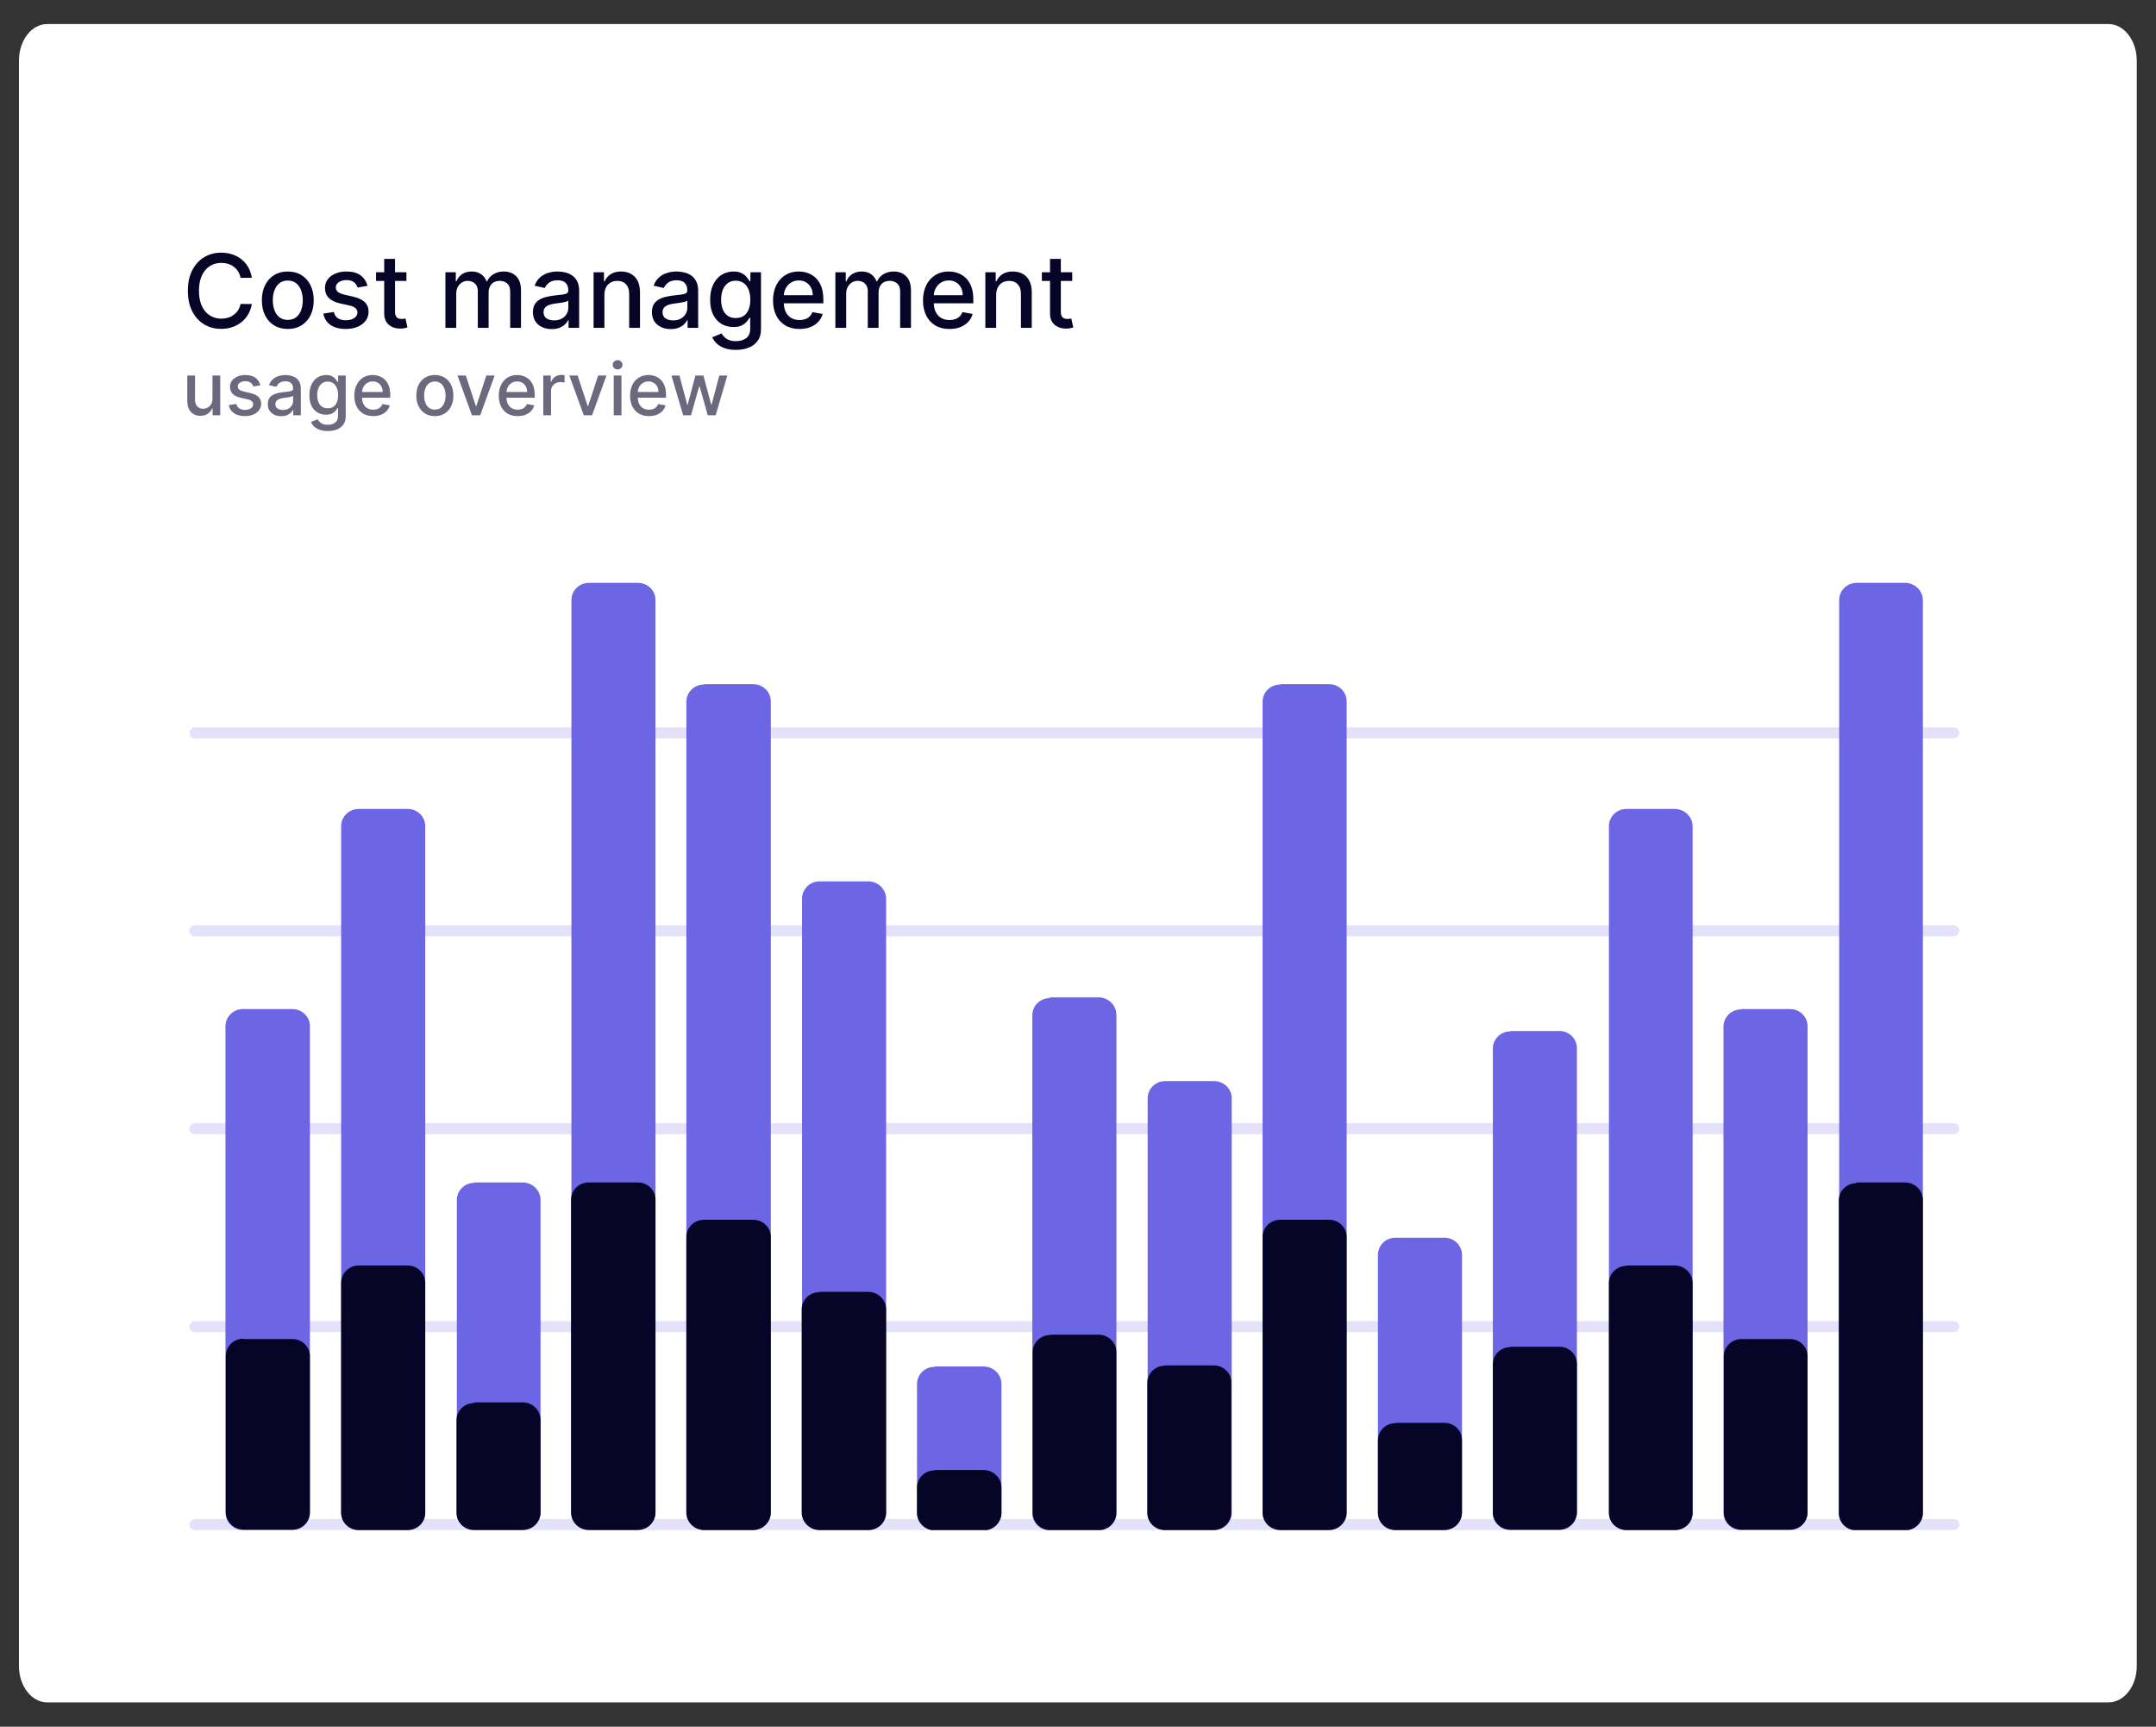 <svg xmlns="http://www.w3.org/2000/svg" width="296" height="237" viewBox="0 0 296 237" fill="none"><rect x="0" y="0" width="296" height="237" fill="#333333" stroke="none"/><path d="M6.475 3.3C4.341 3.3 2.604 5.53 2.604 8.319V228.682C2.604 231.424 4.341 233.655 6.475 233.655H289.489C291.623 233.655 293.359 231.424 293.359 228.682V8.319C293.359 5.577 291.623 3.3 289.489 3.3H6.475Z" fill="white"></path><g clip-path="url(#clip0_1389_6767)"><path d="M268.234 101.34H26.766C26.358 101.34 26 100.989 26 100.587C26 100.185 26.358 99.834 26.766 99.834H268.234C268.642 99.834 269 100.135 269 100.587C269 101.039 268.642 101.34 268.234 101.34Z" fill="#918CEC" fill-opacity="0.25"></path><path d="M268.234 128.505H26.766C26.358 128.505 26 128.154 26 127.752C26 127.351 26.358 126.999 26.766 126.999H268.234C268.642 126.999 269 127.351 269 127.752C269 128.154 268.642 128.505 268.234 128.505Z" fill="#918CEC" fill-opacity="0.25"></path><path d="M268.234 155.67H26.766C26.358 155.67 26 155.319 26 154.917C26 154.515 26.358 154.164 26.766 154.164H268.234C268.642 154.164 269 154.515 269 154.917C269 155.319 268.642 155.67 268.234 155.67Z" fill="#918CEC" fill-opacity="0.25"></path><path d="M268.234 182.835H26.766C26.358 182.835 26 182.484 26 182.082C26 181.68 26.358 181.329 26.766 181.329H268.234C268.642 181.329 269 181.68 269 182.082C269 182.484 268.642 182.835 268.234 182.835Z" fill="#918CEC" fill-opacity="0.25"></path><path d="M268.234 210H26.766C26.358 210 26 209.649 26 209.247C26 208.845 26.358 208.494 26.766 208.494H268.234C268.642 208.494 269 208.845 269 209.247C269 209.649 268.642 210 268.234 210Z" fill="#918CEC" fill-opacity="0.25"></path><path d="M33.457 138.498H40.147C41.475 138.498 42.547 139.552 42.547 140.858V207.59C42.547 208.895 41.475 210 40.096 210H33.406C32.078 210 30.954 208.946 30.954 207.59V140.858C30.954 139.552 32.027 138.498 33.355 138.498H33.457Z" fill="#6C66E5"></path><path d="M55.98 111.031H49.238C47.913 111.031 46.838 112.088 46.838 113.391V207.64C46.838 208.943 47.913 210 49.238 210H55.98C57.305 210 58.38 208.943 58.38 207.64V113.391C58.38 112.088 57.305 111.031 55.98 111.031Z" fill="#6C66E5"></path><path d="M65.07 162.298H71.76C73.088 162.298 74.212 163.353 74.212 164.708V207.59C74.212 208.895 73.139 209.95 71.811 209.95H65.121C63.793 209.95 62.721 208.895 62.721 207.59V164.708C62.721 163.403 63.793 162.348 65.121 162.348L65.07 162.298Z" fill="#6C66E5"></path><path d="M80.903 80H87.593C88.921 80 89.993 81.055 89.993 82.36V207.59C89.993 208.895 88.921 209.95 87.593 209.95H80.903C79.575 209.95 78.451 208.895 78.451 207.54V82.36C78.451 81.055 79.524 80 80.852 80H80.903Z" fill="#6C66E5"></path><path d="M96.735 93.909H103.425C104.753 93.909 105.826 94.963 105.826 96.269V207.59C105.826 208.895 104.753 210 103.374 210H96.684C95.356 210 94.232 208.946 94.232 207.59V96.319C94.232 95.014 95.305 93.959 96.633 93.959L96.735 93.909Z" fill="#6C66E5"></path><path d="M112.516 120.973H119.206C120.534 120.973 121.657 122.028 121.657 123.384V207.64C121.657 208.946 120.585 210 119.257 210H112.567C111.239 210 110.115 208.946 110.115 207.59V123.333C110.115 122.028 111.188 120.973 112.516 120.973Z" fill="#6C66E5"></path><path d="M128.348 187.555H135.038C136.366 187.555 137.49 188.609 137.49 189.965V207.64C137.49 208.945 136.417 210.05 135.038 210.05H128.348C127.02 210.05 125.896 208.996 125.896 207.64V189.965C125.896 188.66 126.969 187.605 128.297 187.605L128.348 187.555Z" fill="#6C66E5"></path><path d="M144.129 136.891H150.819C152.147 136.891 153.271 137.945 153.271 139.301V207.64C153.271 208.945 152.198 210.05 150.819 210.05H144.129C142.801 210.05 141.729 208.996 141.729 207.69V139.351C141.729 138.046 142.801 136.991 144.129 136.991V136.891Z" fill="#6C66E5"></path><path d="M166.703 148.389H159.962C158.636 148.389 157.562 149.446 157.562 150.749V207.64C157.562 208.943 158.636 210 159.962 210H166.703C168.029 210 169.104 208.943 169.104 207.64V150.749C169.104 149.446 168.029 148.389 166.703 148.389Z" fill="#6C66E5"></path><path d="M175.794 93.909H182.485C183.813 93.909 184.885 94.963 184.885 96.269V207.59C184.885 208.895 183.813 210 182.434 210H175.743C174.415 210 173.343 208.946 173.343 207.64V96.319C173.343 95.014 174.415 93.959 175.743 93.959L175.794 93.909Z" fill="#6C66E5"></path><path d="M198.317 169.88H191.575C190.249 169.88 189.175 170.937 189.175 172.24V207.64C189.175 208.944 190.249 210 191.575 210H198.317C199.642 210 200.717 208.944 200.717 207.64V172.24C200.717 170.937 199.642 169.88 198.317 169.88Z" fill="#6C66E5"></path><path d="M207.408 141.51H214.098C215.426 141.51 216.498 142.565 216.498 143.87V207.59C216.498 208.895 215.426 210 214.047 210H207.356C206.029 210 204.956 208.946 204.956 207.64V143.92C204.956 142.615 206.029 141.56 207.356 141.56L207.408 141.51Z" fill="#6C66E5"></path><path d="M223.24 111.031H229.93C231.258 111.031 232.382 112.086 232.382 113.441V207.64C232.382 208.946 231.309 210 229.981 210H223.291C221.963 210 220.891 208.946 220.891 207.64V113.391C220.891 112.086 221.963 111.031 223.291 111.031H223.24Z" fill="#6C66E5"></path><path d="M239.072 138.498H245.762C247.09 138.498 248.162 139.552 248.162 140.858V207.59C248.162 208.895 247.09 210 245.711 210H239.02C237.693 210 236.62 208.946 236.62 207.64V140.908C236.62 139.602 237.693 138.548 239.02 138.548L239.072 138.498Z" fill="#6C66E5"></path><path d="M254.853 80H261.544C262.871 80 263.995 81.055 263.995 82.41V207.64C263.995 208.946 262.923 210 261.595 210H254.904C253.576 210 252.504 208.946 252.504 207.64V82.36C252.504 81.055 253.576 80 254.904 80H254.853Z" fill="#6C66E5"></path><path d="M33.456 183.789H40.147C41.475 183.789 42.547 184.843 42.547 186.149V207.59C42.547 208.895 41.475 209.95 40.147 209.95H33.456C32.129 209.95 31.005 208.895 31.005 207.539V186.099C31.005 184.793 32.077 183.739 33.405 183.739L33.456 183.789Z" fill="#070527"></path><path d="M55.979 173.696H49.237C47.912 173.696 46.837 174.753 46.837 176.056V207.64C46.837 208.943 47.912 210 49.237 210H55.979C57.304 210 58.379 208.943 58.379 207.64V176.056C58.379 174.753 57.304 173.696 55.979 173.696Z" fill="#070527"></path><path d="M65.07 192.476H71.761C73.089 192.476 74.212 193.53 74.212 194.886V207.59C74.212 208.895 73.14 210 71.761 210H65.07C63.742 210 62.67 208.946 62.67 207.64V194.936C62.67 193.631 63.742 192.576 65.07 192.576V192.476Z" fill="#070527"></path><path d="M80.902 162.298H87.592C88.92 162.298 89.993 163.353 89.993 164.658V207.59C89.993 208.895 88.92 210 87.541 210H80.851C79.523 210 78.399 208.945 78.399 207.59V164.658C78.399 163.353 79.472 162.298 80.8 162.298H80.902Z" fill="#070527"></path><path d="M96.734 167.42H103.424C104.752 167.42 105.825 168.474 105.825 169.78V207.59C105.825 208.895 104.752 210 103.373 210H96.683C95.355 210 94.231 208.945 94.231 207.59V169.78C94.231 168.474 95.304 167.42 96.632 167.42H96.734Z" fill="#070527"></path><path d="M112.516 177.312H119.206C120.534 177.312 121.658 178.366 121.658 179.722V207.59C121.658 208.895 120.585 210 119.206 210H112.516C111.188 210 110.064 208.945 110.064 207.59V179.722C110.064 178.416 111.137 177.362 112.465 177.362L112.516 177.312Z" fill="#070527"></path><path d="M128.348 201.765H135.038C136.366 201.765 137.49 202.82 137.49 204.175V207.64C137.49 208.946 136.417 210.05 135.038 210.05H128.348C127.02 210.05 125.896 208.996 125.896 207.64V204.175C125.896 202.87 126.969 201.815 128.297 201.815L128.348 201.765Z" fill="#070527"></path><path d="M144.129 183.187H150.819C152.147 183.187 153.27 184.241 153.27 185.597V207.64C153.27 208.946 152.198 210 150.87 210H144.18C142.852 210 141.779 208.946 141.779 207.64V185.597C141.779 184.291 142.852 183.237 144.18 183.237L144.129 183.187Z" fill="#070527"></path><path d="M159.961 187.404H166.652C167.98 187.404 169.052 188.459 169.052 189.764V207.59C169.052 208.895 167.98 210 166.601 210H159.91C158.582 210 157.51 208.945 157.51 207.64V189.815C157.51 188.509 158.582 187.455 159.91 187.455L159.961 187.404Z" fill="#070527"></path><path d="M175.793 167.42H182.484C183.812 167.42 184.884 168.474 184.884 169.78V207.59C184.884 208.895 183.812 210 182.433 210H175.793C174.465 210 173.342 208.945 173.342 207.59V169.78C173.342 168.474 174.414 167.42 175.742 167.42H175.793Z" fill="#070527"></path><path d="M191.626 195.288H198.317C199.645 195.288 200.717 196.342 200.717 197.648V207.59C200.717 208.895 199.645 210 198.266 210H191.575C190.247 210 189.175 208.945 189.175 207.64V197.698C189.175 196.392 190.247 195.338 191.575 195.338L191.626 195.288Z" fill="#070527"></path><path d="M207.408 184.844H214.098C215.426 184.844 216.498 185.898 216.498 187.203V207.54C216.498 208.845 215.426 209.95 214.047 209.95H207.356C206.029 209.95 204.956 208.895 204.956 207.59V187.254C204.956 185.948 206.029 184.894 207.356 184.894L207.408 184.844Z" fill="#070527"></path><path d="M223.239 173.696H229.929C231.257 173.696 232.381 174.751 232.381 176.106V207.64C232.381 208.945 231.308 210 229.98 210H223.29C221.962 210 220.89 208.945 220.89 207.64V176.106C220.89 174.801 221.962 173.747 223.29 173.747L223.239 173.696Z" fill="#070527"></path><path d="M239.071 183.789H245.762C247.09 183.789 248.162 184.844 248.162 186.149V207.59C248.162 208.895 247.09 209.95 245.762 209.95H239.071C237.743 209.95 236.671 208.895 236.671 207.59V186.149C236.671 184.844 237.743 183.789 239.071 183.789Z" fill="#070527"></path><path d="M254.853 162.298H261.543C262.871 162.298 263.994 163.353 263.994 164.708V207.64C263.994 208.945 262.922 210.05 261.543 210.05H254.853C253.525 210.05 252.452 208.996 252.452 207.69V164.759C252.452 163.453 253.525 162.399 254.853 162.399V162.298Z" fill="#070527"></path></g><path d="M34.575 38.129H33.024C32.965 37.798 32.853 37.506 32.691 37.254C32.529 37.002 32.33 36.789 32.094 36.613C31.859 36.437 31.596 36.305 31.304 36.215C31.016 36.126 30.709 36.081 30.384 36.081C29.798 36.081 29.272 36.228 28.808 36.523C28.348 36.818 27.983 37.251 27.715 37.821C27.449 38.391 27.317 39.087 27.317 39.909C27.317 40.738 27.449 41.437 27.715 42.007C27.983 42.577 28.349 43.008 28.813 43.3C29.277 43.591 29.799 43.737 30.379 43.737C30.701 43.737 31.006 43.694 31.294 43.608C31.586 43.519 31.849 43.388 32.084 43.215C32.32 43.043 32.519 42.832 32.681 42.584C32.847 42.332 32.961 42.044 33.024 41.719L34.575 41.724C34.492 42.224 34.332 42.685 34.093 43.106C33.858 43.523 33.554 43.885 33.183 44.19C32.815 44.491 32.394 44.725 31.921 44.891C31.447 45.056 30.93 45.139 30.369 45.139C29.488 45.139 28.702 44.93 28.013 44.513C27.323 44.092 26.78 43.49 26.382 42.708C25.988 41.926 25.791 40.993 25.791 39.909C25.791 38.822 25.989 37.889 26.387 37.11C26.785 36.328 27.328 35.728 28.018 35.31C28.707 34.889 29.491 34.679 30.369 34.679C30.91 34.679 31.413 34.757 31.881 34.913C32.351 35.065 32.774 35.291 33.148 35.589C33.523 35.884 33.833 36.245 34.078 36.673C34.323 37.097 34.489 37.582 34.575 38.129ZM39.511 45.154C38.795 45.154 38.17 44.99 37.636 44.662C37.103 44.334 36.689 43.875 36.394 43.285C36.099 42.695 35.951 42.005 35.951 41.217C35.951 40.425 36.099 39.732 36.394 39.139C36.689 38.545 37.103 38.084 37.636 37.756C38.17 37.428 38.795 37.264 39.511 37.264C40.227 37.264 40.852 37.428 41.385 37.756C41.919 38.084 42.333 38.545 42.628 39.139C42.923 39.732 43.071 40.425 43.071 41.217C43.071 42.005 42.923 42.695 42.628 43.285C42.333 43.875 41.919 44.334 41.385 44.662C40.852 44.99 40.227 45.154 39.511 45.154ZM39.516 43.906C39.98 43.906 40.364 43.784 40.669 43.538C40.974 43.293 41.2 42.967 41.345 42.559C41.495 42.151 41.569 41.702 41.569 41.212C41.569 40.724 41.495 40.277 41.345 39.869C41.2 39.458 40.974 39.129 40.669 38.88C40.364 38.631 39.98 38.507 39.516 38.507C39.048 38.507 38.661 38.631 38.352 38.88C38.047 39.129 37.821 39.458 37.671 39.869C37.526 40.277 37.453 40.724 37.453 41.212C37.453 41.702 37.526 42.151 37.671 42.559C37.821 42.967 38.047 43.293 38.352 43.538C38.661 43.784 39.048 43.906 39.516 43.906ZM50.452 39.228L49.105 39.467C49.048 39.294 48.959 39.13 48.836 38.974C48.717 38.819 48.555 38.691 48.349 38.592C48.144 38.492 47.887 38.443 47.578 38.443C47.158 38.443 46.806 38.537 46.525 38.726C46.243 38.911 46.102 39.152 46.102 39.447C46.102 39.702 46.196 39.907 46.385 40.063C46.574 40.219 46.879 40.347 47.3 40.446L48.513 40.724C49.216 40.887 49.739 41.137 50.084 41.475C50.429 41.813 50.601 42.252 50.601 42.793C50.601 43.25 50.469 43.658 50.203 44.016C49.942 44.37 49.575 44.649 49.105 44.851C48.637 45.053 48.096 45.154 47.479 45.154C46.624 45.154 45.926 44.972 45.386 44.607C44.846 44.239 44.514 43.717 44.392 43.041L45.828 42.822C45.918 43.197 46.102 43.48 46.38 43.673C46.659 43.861 47.022 43.956 47.469 43.956C47.956 43.956 48.346 43.855 48.637 43.653C48.929 43.447 49.075 43.197 49.075 42.902C49.075 42.663 48.985 42.463 48.806 42.3C48.631 42.138 48.361 42.015 47.996 41.932L46.703 41.649C45.991 41.487 45.464 41.228 45.123 40.874C44.784 40.519 44.615 40.07 44.615 39.526C44.615 39.075 44.741 38.681 44.993 38.343C45.245 38.005 45.593 37.742 46.037 37.553C46.481 37.36 46.99 37.264 47.564 37.264C48.389 37.264 49.038 37.443 49.512 37.801C49.986 38.156 50.3 38.631 50.452 39.228ZM55.8 37.364V38.557H51.629V37.364H55.8ZM52.748 35.534H54.234V42.758C54.234 43.046 54.277 43.263 54.364 43.409C54.45 43.552 54.561 43.649 54.697 43.702C54.836 43.752 54.987 43.777 55.149 43.777C55.268 43.777 55.373 43.769 55.462 43.752C55.552 43.736 55.621 43.722 55.671 43.712L55.94 44.94C55.853 44.974 55.731 45.007 55.572 45.04C55.413 45.076 55.214 45.096 54.975 45.099C54.584 45.106 54.219 45.036 53.881 44.891C53.543 44.745 53.27 44.519 53.061 44.215C52.852 43.91 52.748 43.527 52.748 43.066V35.534ZM61.15 45V37.364H62.577V38.606H62.671C62.83 38.186 63.09 37.858 63.452 37.622C63.813 37.383 64.245 37.264 64.749 37.264C65.26 37.264 65.687 37.383 66.032 37.622C66.38 37.861 66.637 38.189 66.802 38.606H66.882C67.064 38.199 67.354 37.874 67.752 37.632C68.15 37.387 68.624 37.264 69.174 37.264C69.867 37.264 70.432 37.481 70.869 37.916C71.31 38.35 71.53 39.004 71.53 39.879V45H70.044V40.019C70.044 39.501 69.903 39.127 69.621 38.895C69.34 38.663 69.003 38.547 68.612 38.547C68.128 38.547 67.752 38.696 67.484 38.994C67.215 39.289 67.081 39.669 67.081 40.133V45H65.599V39.924C65.599 39.51 65.47 39.177 65.212 38.925C64.953 38.673 64.617 38.547 64.202 38.547C63.92 38.547 63.66 38.621 63.422 38.771C63.186 38.916 62.996 39.12 62.85 39.382C62.707 39.644 62.636 39.947 62.636 40.292V45H61.15ZM75.745 45.169C75.261 45.169 74.824 45.08 74.433 44.901C74.041 44.718 73.731 44.455 73.503 44.11C73.278 43.765 73.165 43.343 73.165 42.842C73.165 42.411 73.248 42.057 73.413 41.778C73.579 41.5 73.803 41.28 74.085 41.117C74.366 40.955 74.681 40.832 75.029 40.749C75.377 40.666 75.732 40.603 76.093 40.56C76.55 40.507 76.922 40.464 77.207 40.431C77.492 40.395 77.699 40.337 77.828 40.257C77.957 40.178 78.022 40.048 78.022 39.869V39.834C78.022 39.4 77.899 39.064 77.654 38.825C77.412 38.587 77.051 38.467 76.57 38.467C76.07 38.467 75.675 38.578 75.387 38.8C75.102 39.019 74.905 39.263 74.796 39.531L73.398 39.213C73.564 38.749 73.806 38.374 74.124 38.09C74.446 37.801 74.815 37.592 75.233 37.463C75.651 37.331 76.09 37.264 76.55 37.264C76.855 37.264 77.178 37.301 77.52 37.374C77.865 37.443 78.186 37.572 78.484 37.761C78.786 37.95 79.033 38.22 79.225 38.572C79.417 38.92 79.513 39.372 79.513 39.929V45H78.062V43.956H78.002C77.906 44.148 77.762 44.337 77.57 44.523C77.377 44.708 77.13 44.862 76.829 44.985C76.527 45.108 76.166 45.169 75.745 45.169ZM76.068 43.976C76.479 43.976 76.831 43.895 77.122 43.732C77.417 43.57 77.641 43.358 77.793 43.096C77.949 42.831 78.027 42.547 78.027 42.246V41.261C77.974 41.314 77.871 41.364 77.719 41.41C77.57 41.454 77.399 41.492 77.207 41.525C77.014 41.555 76.827 41.583 76.645 41.609C76.463 41.633 76.31 41.653 76.188 41.669C75.899 41.706 75.636 41.767 75.397 41.853C75.162 41.939 74.973 42.063 74.83 42.226C74.691 42.385 74.621 42.597 74.621 42.862C74.621 43.23 74.757 43.508 75.029 43.697C75.301 43.883 75.647 43.976 76.068 43.976ZM82.98 40.466V45H81.493V37.364H82.92V38.606H83.015C83.19 38.202 83.466 37.877 83.84 37.632C84.218 37.387 84.694 37.264 85.267 37.264C85.787 37.264 86.243 37.374 86.634 37.592C87.025 37.808 87.328 38.129 87.544 38.557C87.759 38.984 87.867 39.513 87.867 40.143V45H86.38V40.322C86.38 39.768 86.236 39.336 85.948 39.024C85.66 38.709 85.264 38.552 84.76 38.552C84.415 38.552 84.109 38.626 83.84 38.776C83.575 38.925 83.364 39.144 83.209 39.432C83.056 39.717 82.98 40.062 82.98 40.466ZM92.083 45.169C91.599 45.169 91.162 45.08 90.77 44.901C90.379 44.718 90.069 44.455 89.841 44.11C89.615 43.765 89.503 43.343 89.503 42.842C89.503 42.411 89.585 42.057 89.751 41.778C89.917 41.5 90.141 41.28 90.422 41.117C90.704 40.955 91.019 40.832 91.367 40.749C91.715 40.666 92.07 40.603 92.431 40.56C92.888 40.507 93.26 40.464 93.545 40.431C93.83 40.395 94.037 40.337 94.166 40.257C94.295 40.178 94.36 40.048 94.36 39.869V39.834C94.36 39.4 94.237 39.064 93.992 38.825C93.75 38.587 93.389 38.467 92.908 38.467C92.408 38.467 92.013 38.578 91.725 38.8C91.44 39.019 91.243 39.263 91.133 39.531L89.736 39.213C89.902 38.749 90.144 38.374 90.462 38.09C90.784 37.801 91.153 37.592 91.571 37.463C91.989 37.331 92.428 37.264 92.888 37.264C93.193 37.264 93.516 37.301 93.858 37.374C94.203 37.443 94.524 37.572 94.822 37.761C95.124 37.95 95.371 38.22 95.563 38.572C95.755 38.92 95.851 39.372 95.851 39.929V45H94.4V43.956H94.34C94.244 44.148 94.1 44.337 93.907 44.523C93.715 44.708 93.468 44.862 93.167 44.985C92.865 45.108 92.504 45.169 92.083 45.169ZM92.406 43.976C92.817 43.976 93.168 43.895 93.46 43.732C93.755 43.57 93.979 43.358 94.131 43.096C94.287 42.831 94.365 42.547 94.365 42.246V41.261C94.312 41.314 94.209 41.364 94.057 41.41C93.907 41.454 93.737 41.492 93.545 41.525C93.352 41.555 93.165 41.583 92.983 41.609C92.8 41.633 92.648 41.653 92.525 41.669C92.237 41.706 91.974 41.767 91.735 41.853C91.5 41.939 91.311 42.063 91.168 42.226C91.029 42.385 90.959 42.597 90.959 42.862C90.959 43.23 91.095 43.508 91.367 43.697C91.639 43.883 91.985 43.976 92.406 43.976ZM101.033 48.023C100.426 48.023 99.904 47.943 99.467 47.784C99.033 47.625 98.678 47.414 98.403 47.153C98.128 46.891 97.922 46.604 97.787 46.293L99.064 45.766C99.154 45.911 99.273 46.066 99.422 46.228C99.575 46.394 99.78 46.535 100.039 46.651C100.301 46.767 100.637 46.825 101.048 46.825C101.611 46.825 102.077 46.687 102.445 46.412C102.813 46.14 102.997 45.706 102.997 45.109V43.608H102.902C102.813 43.77 102.684 43.951 102.515 44.15C102.349 44.349 102.12 44.521 101.828 44.667C101.537 44.813 101.157 44.886 100.69 44.886C100.087 44.886 99.543 44.745 99.059 44.463C98.579 44.178 98.198 43.759 97.916 43.205C97.637 42.648 97.498 41.964 97.498 41.152C97.498 40.34 97.636 39.644 97.911 39.064C98.189 38.484 98.57 38.04 99.054 37.731C99.538 37.42 100.087 37.264 100.7 37.264C101.174 37.264 101.557 37.344 101.848 37.503C102.14 37.659 102.367 37.841 102.529 38.05C102.695 38.258 102.823 38.443 102.912 38.602H103.022V37.364H104.478V45.169C104.478 45.825 104.326 46.364 104.021 46.785C103.716 47.206 103.303 47.517 102.783 47.719C102.266 47.922 101.683 48.023 101.033 48.023ZM101.018 43.653C101.446 43.653 101.807 43.553 102.102 43.354C102.4 43.152 102.626 42.864 102.778 42.489C102.934 42.111 103.012 41.659 103.012 41.132C103.012 40.618 102.935 40.166 102.783 39.775C102.631 39.384 102.407 39.079 102.112 38.86C101.817 38.638 101.452 38.527 101.018 38.527C100.571 38.527 100.198 38.643 99.9 38.875C99.601 39.104 99.376 39.415 99.223 39.81C99.074 40.204 99 40.645 99 41.132C99 41.633 99.076 42.072 99.228 42.45C99.381 42.827 99.606 43.122 99.904 43.334C100.206 43.547 100.577 43.653 101.018 43.653ZM109.763 45.154C109.011 45.154 108.363 44.993 107.819 44.672C107.279 44.347 106.861 43.891 106.566 43.305C106.275 42.715 106.129 42.024 106.129 41.231C106.129 40.449 106.275 39.76 106.566 39.163C106.861 38.567 107.272 38.101 107.799 37.766C108.33 37.432 108.949 37.264 109.659 37.264C110.09 37.264 110.507 37.336 110.912 37.478C111.316 37.62 111.679 37.844 112 38.149C112.322 38.454 112.575 38.85 112.761 39.337C112.947 39.821 113.039 40.41 113.039 41.102V41.629H106.969V40.516H111.583C111.583 40.124 111.503 39.778 111.344 39.477C111.185 39.172 110.961 38.931 110.673 38.756C110.388 38.58 110.053 38.492 109.669 38.492C109.251 38.492 108.886 38.595 108.575 38.8C108.267 39.003 108.028 39.268 107.859 39.596C107.693 39.921 107.61 40.274 107.61 40.655V41.525C107.61 42.035 107.7 42.469 107.879 42.827C108.061 43.185 108.315 43.459 108.64 43.648C108.964 43.833 109.344 43.926 109.778 43.926C110.06 43.926 110.317 43.886 110.549 43.807C110.781 43.724 110.981 43.601 111.15 43.439C111.319 43.276 111.449 43.076 111.538 42.837L112.945 43.091C112.832 43.505 112.63 43.868 112.338 44.18C112.05 44.488 111.687 44.728 111.25 44.901C110.815 45.07 110.32 45.154 109.763 45.154ZM114.689 45V37.364H116.116V38.606H116.21C116.369 38.186 116.629 37.858 116.991 37.622C117.352 37.383 117.784 37.264 118.288 37.264C118.799 37.264 119.226 37.383 119.571 37.622C119.919 37.861 120.176 38.189 120.341 38.606H120.421C120.603 38.199 120.893 37.874 121.291 37.632C121.689 37.387 122.163 37.264 122.713 37.264C123.406 37.264 123.971 37.481 124.408 37.916C124.849 38.35 125.069 39.004 125.069 39.879V45H123.583V40.019C123.583 39.501 123.442 39.127 123.16 38.895C122.879 38.663 122.542 38.547 122.151 38.547C121.667 38.547 121.291 38.696 121.023 38.994C120.754 39.289 120.62 39.669 120.62 40.133V45H119.138V39.924C119.138 39.51 119.009 39.177 118.751 38.925C118.492 38.673 118.156 38.547 117.741 38.547C117.46 38.547 117.199 38.621 116.961 38.771C116.725 38.916 116.535 39.12 116.389 39.382C116.247 39.644 116.175 39.947 116.175 40.292V45H114.689ZM130.353 45.154C129.601 45.154 128.953 44.993 128.409 44.672C127.869 44.347 127.451 43.891 127.156 43.305C126.865 42.715 126.719 42.024 126.719 41.231C126.719 40.449 126.865 39.76 127.156 39.163C127.451 38.567 127.862 38.101 128.389 37.766C128.92 37.432 129.539 37.264 130.249 37.264C130.679 37.264 131.097 37.336 131.501 37.478C131.906 37.62 132.269 37.844 132.59 38.149C132.912 38.454 133.165 38.85 133.351 39.337C133.536 39.821 133.629 40.41 133.629 41.102V41.629H127.559V40.516H132.173C132.173 40.124 132.093 39.778 131.934 39.477C131.775 39.172 131.551 38.931 131.263 38.756C130.978 38.58 130.643 38.492 130.259 38.492C129.841 38.492 129.476 38.595 129.165 38.8C128.857 39.003 128.618 39.268 128.449 39.596C128.283 39.921 128.2 40.274 128.2 40.655V41.525C128.2 42.035 128.29 42.469 128.469 42.827C128.651 43.185 128.905 43.459 129.229 43.648C129.554 43.833 129.934 43.926 130.368 43.926C130.65 43.926 130.906 43.886 131.138 43.807C131.371 43.724 131.571 43.601 131.74 43.439C131.909 43.276 132.038 43.076 132.128 42.837L133.535 43.091C133.422 43.505 133.22 43.868 132.928 44.18C132.64 44.488 132.277 44.728 131.839 44.901C131.405 45.07 130.91 45.154 130.353 45.154ZM136.765 40.466V45H135.279V37.364H136.705V38.606H136.8C136.976 38.202 137.251 37.877 137.625 37.632C138.003 37.387 138.479 37.264 139.052 37.264C139.572 37.264 140.028 37.374 140.419 37.592C140.81 37.808 141.114 38.129 141.329 38.557C141.544 38.984 141.652 39.513 141.652 40.143V45H140.166V40.322C140.166 39.768 140.021 39.336 139.733 39.024C139.445 38.709 139.049 38.552 138.545 38.552C138.2 38.552 137.894 38.626 137.625 38.776C137.36 38.925 137.15 39.144 136.994 39.432C136.841 39.717 136.765 40.062 136.765 40.466ZM147.21 37.364V38.557H143.039V37.364H147.21ZM144.158 35.534H145.644V42.758C145.644 43.046 145.687 43.263 145.774 43.409C145.86 43.552 145.971 43.649 146.107 43.702C146.246 43.752 146.397 43.777 146.559 43.777C146.678 43.777 146.783 43.769 146.872 43.752C146.962 43.736 147.031 43.722 147.081 43.712L147.35 44.94C147.263 44.974 147.141 45.007 146.982 45.04C146.823 45.076 146.624 45.096 146.385 45.099C145.994 45.106 145.629 45.036 145.291 44.891C144.953 44.745 144.68 44.519 144.471 44.215C144.262 43.91 144.158 43.527 144.158 43.066V35.534Z" fill="#070527"></path><path d="M29.169 54.738V51.545H30.234V57H29.19V56.055H29.134C29.008 56.347 28.807 56.589 28.53 56.783C28.255 56.975 27.913 57.071 27.504 57.071C27.153 57.071 26.843 56.994 26.573 56.84C26.306 56.684 26.095 56.453 25.941 56.148C25.79 55.842 25.714 55.465 25.714 55.015V51.545H26.776V54.887C26.776 55.259 26.879 55.555 27.084 55.775C27.291 55.995 27.558 56.105 27.887 56.105C28.086 56.105 28.284 56.055 28.48 55.956C28.679 55.856 28.843 55.706 28.974 55.505C29.106 55.304 29.171 55.048 29.169 54.738ZM35.748 52.877L34.786 53.048C34.746 52.925 34.682 52.807 34.594 52.696C34.509 52.585 34.393 52.494 34.246 52.423C34.099 52.352 33.916 52.316 33.696 52.316C33.395 52.316 33.144 52.383 32.943 52.519C32.742 52.651 32.641 52.823 32.641 53.033C32.641 53.216 32.709 53.362 32.844 53.474C32.978 53.585 33.196 53.676 33.497 53.747L34.364 53.946C34.865 54.062 35.239 54.241 35.486 54.482C35.732 54.724 35.855 55.037 35.855 55.423C35.855 55.75 35.76 56.041 35.571 56.297C35.384 56.55 35.122 56.749 34.786 56.894C34.452 57.038 34.065 57.11 33.625 57.11C33.014 57.11 32.516 56.98 32.13 56.719C31.744 56.457 31.507 56.084 31.42 55.601L32.446 55.445C32.51 55.712 32.641 55.914 32.84 56.052C33.039 56.187 33.298 56.254 33.618 56.254C33.966 56.254 34.244 56.182 34.452 56.038C34.661 55.891 34.765 55.712 34.765 55.501C34.765 55.331 34.701 55.188 34.573 55.072C34.447 54.956 34.255 54.868 33.994 54.809L33.071 54.606C32.562 54.49 32.185 54.306 31.942 54.053C31.7 53.799 31.579 53.478 31.579 53.09C31.579 52.768 31.669 52.486 31.849 52.245C32.029 52.004 32.278 51.815 32.595 51.68C32.912 51.543 33.276 51.474 33.685 51.474C34.275 51.474 34.739 51.602 35.077 51.858C35.416 52.111 35.639 52.451 35.748 52.877ZM38.61 57.121C38.264 57.121 37.952 57.057 37.672 56.929C37.393 56.799 37.172 56.611 37.008 56.364C36.847 56.118 36.767 55.816 36.767 55.459C36.767 55.151 36.826 54.898 36.944 54.699C37.063 54.5 37.222 54.343 37.424 54.227C37.625 54.111 37.85 54.023 38.098 53.964C38.347 53.905 38.6 53.86 38.858 53.829C39.185 53.791 39.45 53.76 39.654 53.736C39.857 53.711 40.005 53.669 40.098 53.612C40.19 53.555 40.236 53.463 40.236 53.335V53.31C40.236 53 40.149 52.76 39.973 52.59C39.8 52.419 39.542 52.334 39.199 52.334C38.842 52.334 38.56 52.413 38.354 52.572C38.15 52.728 38.01 52.902 37.931 53.094L36.934 52.867C37.052 52.535 37.225 52.267 37.452 52.064C37.682 51.858 37.946 51.709 38.244 51.617C38.542 51.522 38.856 51.474 39.185 51.474C39.403 51.474 39.634 51.501 39.877 51.553C40.124 51.602 40.353 51.695 40.566 51.83C40.782 51.965 40.958 52.157 41.096 52.408C41.233 52.657 41.301 52.98 41.301 53.378V57H40.265V56.254H40.222C40.153 56.392 40.05 56.526 39.913 56.659C39.776 56.792 39.599 56.902 39.384 56.989C39.168 57.077 38.91 57.121 38.61 57.121ZM38.841 56.269C39.134 56.269 39.385 56.211 39.593 56.094C39.804 55.978 39.964 55.827 40.073 55.64C40.184 55.45 40.24 55.248 40.24 55.033V54.33C40.202 54.367 40.128 54.403 40.02 54.436C39.913 54.467 39.791 54.494 39.654 54.518C39.517 54.539 39.383 54.559 39.252 54.578C39.122 54.595 39.013 54.609 38.926 54.621C38.72 54.647 38.532 54.691 38.361 54.752C38.193 54.814 38.058 54.903 37.956 55.019C37.857 55.132 37.807 55.284 37.807 55.473C37.807 55.736 37.904 55.935 38.098 56.07C38.292 56.202 38.54 56.269 38.841 56.269ZM45.003 59.159C44.569 59.159 44.197 59.102 43.884 58.989C43.574 58.875 43.321 58.725 43.124 58.538C42.928 58.351 42.781 58.146 42.684 57.923L43.596 57.547C43.66 57.651 43.746 57.761 43.852 57.877C43.961 57.995 44.108 58.096 44.292 58.179C44.48 58.262 44.72 58.303 45.013 58.303C45.416 58.303 45.748 58.205 46.011 58.008C46.274 57.814 46.405 57.504 46.405 57.078V56.006H46.338C46.274 56.122 46.182 56.251 46.061 56.393C45.943 56.535 45.779 56.658 45.571 56.762C45.362 56.866 45.091 56.918 44.758 56.918C44.327 56.918 43.938 56.818 43.593 56.617C43.25 56.413 42.977 56.113 42.776 55.718C42.577 55.32 42.478 54.831 42.478 54.251C42.478 53.671 42.576 53.174 42.773 52.76C42.971 52.346 43.244 52.028 43.589 51.808C43.935 51.586 44.327 51.474 44.765 51.474C45.103 51.474 45.377 51.531 45.585 51.645C45.793 51.756 45.956 51.886 46.072 52.035C46.19 52.185 46.281 52.316 46.345 52.43H46.423V51.545H47.464V57.121C47.464 57.59 47.355 57.974 47.137 58.275C46.919 58.575 46.624 58.798 46.253 58.943C45.883 59.087 45.467 59.159 45.003 59.159ZM44.992 56.038C45.297 56.038 45.556 55.967 45.766 55.825C45.979 55.68 46.14 55.474 46.249 55.207C46.36 54.937 46.416 54.614 46.416 54.237C46.416 53.87 46.362 53.547 46.253 53.268C46.144 52.988 45.984 52.771 45.773 52.614C45.563 52.456 45.302 52.376 44.992 52.376C44.672 52.376 44.406 52.459 44.193 52.625C43.98 52.788 43.819 53.011 43.71 53.293C43.603 53.574 43.55 53.889 43.55 54.237C43.55 54.595 43.605 54.908 43.714 55.178C43.822 55.448 43.983 55.659 44.197 55.81C44.412 55.962 44.677 56.038 44.992 56.038ZM51.239 57.11C50.701 57.11 50.238 56.995 49.85 56.766C49.464 56.534 49.166 56.208 48.955 55.789C48.747 55.368 48.643 54.874 48.643 54.308C48.643 53.749 48.747 53.257 48.955 52.831C49.166 52.405 49.459 52.072 49.836 51.833C50.215 51.594 50.657 51.474 51.164 51.474C51.472 51.474 51.77 51.525 52.059 51.627C52.348 51.729 52.607 51.889 52.837 52.106C53.066 52.324 53.247 52.607 53.38 52.955C53.512 53.301 53.579 53.721 53.579 54.216V54.592H49.243V53.797H52.538C52.538 53.517 52.481 53.27 52.368 53.055C52.254 52.837 52.094 52.665 51.888 52.54C51.685 52.414 51.446 52.352 51.171 52.352C50.873 52.352 50.612 52.425 50.39 52.572C50.17 52.716 49.999 52.906 49.878 53.14C49.76 53.372 49.701 53.624 49.701 53.896V54.518C49.701 54.882 49.765 55.193 49.893 55.448C50.023 55.704 50.204 55.899 50.436 56.034C50.668 56.167 50.939 56.233 51.249 56.233C51.45 56.233 51.634 56.205 51.8 56.148C51.965 56.089 52.108 56.001 52.229 55.885C52.35 55.769 52.442 55.626 52.506 55.455L53.511 55.636C53.431 55.932 53.286 56.191 53.078 56.414C52.872 56.634 52.613 56.806 52.3 56.929C51.99 57.05 51.636 57.11 51.239 57.11ZM59.701 57.11C59.19 57.11 58.743 56.993 58.362 56.758C57.981 56.524 57.685 56.196 57.474 55.775C57.264 55.353 57.158 54.861 57.158 54.298C57.158 53.732 57.264 53.237 57.474 52.813C57.685 52.389 57.981 52.06 58.362 51.826C58.743 51.592 59.19 51.474 59.701 51.474C60.212 51.474 60.658 51.592 61.04 51.826C61.421 52.06 61.717 52.389 61.927 52.813C62.138 53.237 62.243 53.732 62.243 54.298C62.243 54.861 62.138 55.353 61.927 55.775C61.717 56.196 61.421 56.524 61.04 56.758C60.658 56.993 60.212 57.11 59.701 57.11ZM59.704 56.219C60.036 56.219 60.31 56.131 60.528 55.956C60.746 55.781 60.907 55.548 61.011 55.256C61.118 54.965 61.171 54.644 61.171 54.294C61.171 53.946 61.118 53.626 61.011 53.335C60.907 53.042 60.746 52.806 60.528 52.629C60.31 52.451 60.036 52.362 59.704 52.362C59.371 52.362 59.094 52.451 58.873 52.629C58.656 52.806 58.493 53.042 58.387 53.335C58.283 53.626 58.231 53.946 58.231 54.294C58.231 54.644 58.283 54.965 58.387 55.256C58.493 55.548 58.656 55.781 58.873 55.956C59.094 56.131 59.371 56.219 59.704 56.219ZM67.909 51.545L65.931 57H64.795L62.813 51.545H63.953L65.335 55.743H65.391L66.769 51.545H67.909ZM71.072 57.11C70.535 57.11 70.072 56.995 69.684 56.766C69.298 56.534 69 56.208 68.789 55.789C68.581 55.368 68.477 54.874 68.477 54.308C68.477 53.749 68.581 53.257 68.789 52.831C69 52.405 69.293 52.072 69.67 51.833C70.049 51.594 70.491 51.474 70.998 51.474C71.306 51.474 71.604 51.525 71.893 51.627C72.182 51.729 72.441 51.889 72.671 52.106C72.9 52.324 73.081 52.607 73.214 52.955C73.346 53.301 73.413 53.721 73.413 54.216V54.592H69.077V53.797H72.372C72.372 53.517 72.315 53.27 72.202 53.055C72.088 52.837 71.928 52.665 71.722 52.54C71.519 52.414 71.28 52.352 71.005 52.352C70.707 52.352 70.446 52.425 70.224 52.572C70.004 52.716 69.833 52.906 69.712 53.14C69.594 53.372 69.535 53.624 69.535 53.896V54.518C69.535 54.882 69.599 55.193 69.727 55.448C69.857 55.704 70.038 55.899 70.27 56.034C70.502 56.167 70.773 56.233 71.083 56.233C71.284 56.233 71.468 56.205 71.633 56.148C71.799 56.089 71.942 56.001 72.063 55.885C72.184 55.769 72.276 55.626 72.34 55.455L73.345 55.636C73.265 55.932 73.12 56.191 72.912 56.414C72.706 56.634 72.447 56.806 72.134 56.929C71.824 57.05 71.47 57.11 71.072 57.11ZM74.591 57V51.545H75.617V52.412H75.674C75.773 52.118 75.948 51.888 76.199 51.719C76.453 51.549 76.739 51.464 77.059 51.464C77.125 51.464 77.203 51.466 77.293 51.471C77.385 51.476 77.458 51.481 77.51 51.489V52.504C77.467 52.492 77.391 52.479 77.282 52.465C77.174 52.449 77.065 52.44 76.956 52.44C76.705 52.44 76.481 52.494 76.285 52.6C76.091 52.704 75.937 52.85 75.823 53.037C75.709 53.222 75.653 53.432 75.653 53.669V57H74.591ZM83.261 51.545L81.283 57H80.147L78.165 51.545H79.305L80.686 55.743H80.743L82.121 51.545H83.261ZM84.259 57V51.545H85.32V57H84.259ZM84.795 50.704C84.61 50.704 84.452 50.642 84.319 50.519C84.189 50.394 84.124 50.245 84.124 50.072C84.124 49.897 84.189 49.747 84.319 49.624C84.452 49.499 84.61 49.436 84.795 49.436C84.98 49.436 85.137 49.499 85.267 49.624C85.4 49.747 85.466 49.897 85.466 50.072C85.466 50.245 85.4 50.394 85.267 50.519C85.137 50.642 84.98 50.704 84.795 50.704ZM89.1 57.11C88.562 57.11 88.1 56.995 87.711 56.766C87.325 56.534 87.027 56.208 86.816 55.789C86.608 55.368 86.504 54.874 86.504 54.308C86.504 53.749 86.608 53.257 86.816 52.831C87.027 52.405 87.321 52.072 87.697 51.833C88.076 51.594 88.519 51.474 89.025 51.474C89.333 51.474 89.631 51.525 89.92 51.627C90.209 51.729 90.468 51.889 90.698 52.106C90.927 52.324 91.109 52.607 91.241 52.955C91.374 53.301 91.44 53.721 91.44 54.216V54.592H87.104V53.797H90.4C90.4 53.517 90.343 53.27 90.229 53.055C90.115 52.837 89.956 52.665 89.75 52.54C89.546 52.414 89.307 52.352 89.032 52.352C88.734 52.352 88.474 52.425 88.251 52.572C88.031 52.716 87.86 52.906 87.74 53.14C87.621 53.372 87.562 53.624 87.562 53.896V54.518C87.562 54.882 87.626 55.193 87.754 55.448C87.884 55.704 88.065 55.899 88.297 56.034C88.529 56.167 88.8 56.233 89.11 56.233C89.312 56.233 89.495 56.205 89.661 56.148C89.827 56.089 89.97 56.001 90.091 55.885C90.211 55.769 90.304 55.626 90.368 55.455L91.373 55.636C91.292 55.932 91.148 56.191 90.939 56.414C90.733 56.634 90.474 56.806 90.162 56.929C89.851 57.05 89.498 57.11 89.1 57.11ZM93.791 57L92.186 51.545H93.283L94.352 55.551H94.405L95.478 51.545H96.575L97.64 55.533H97.694L98.755 51.545H99.853L98.251 57H97.168L96.06 53.062H95.978L94.87 57H93.791Z" fill="#6A697D"></path><defs><clipPath id="clip0_1389_6767"><rect width="243" height="130" fill="white" transform="translate(26 80)"></rect></clipPath></defs></svg>
